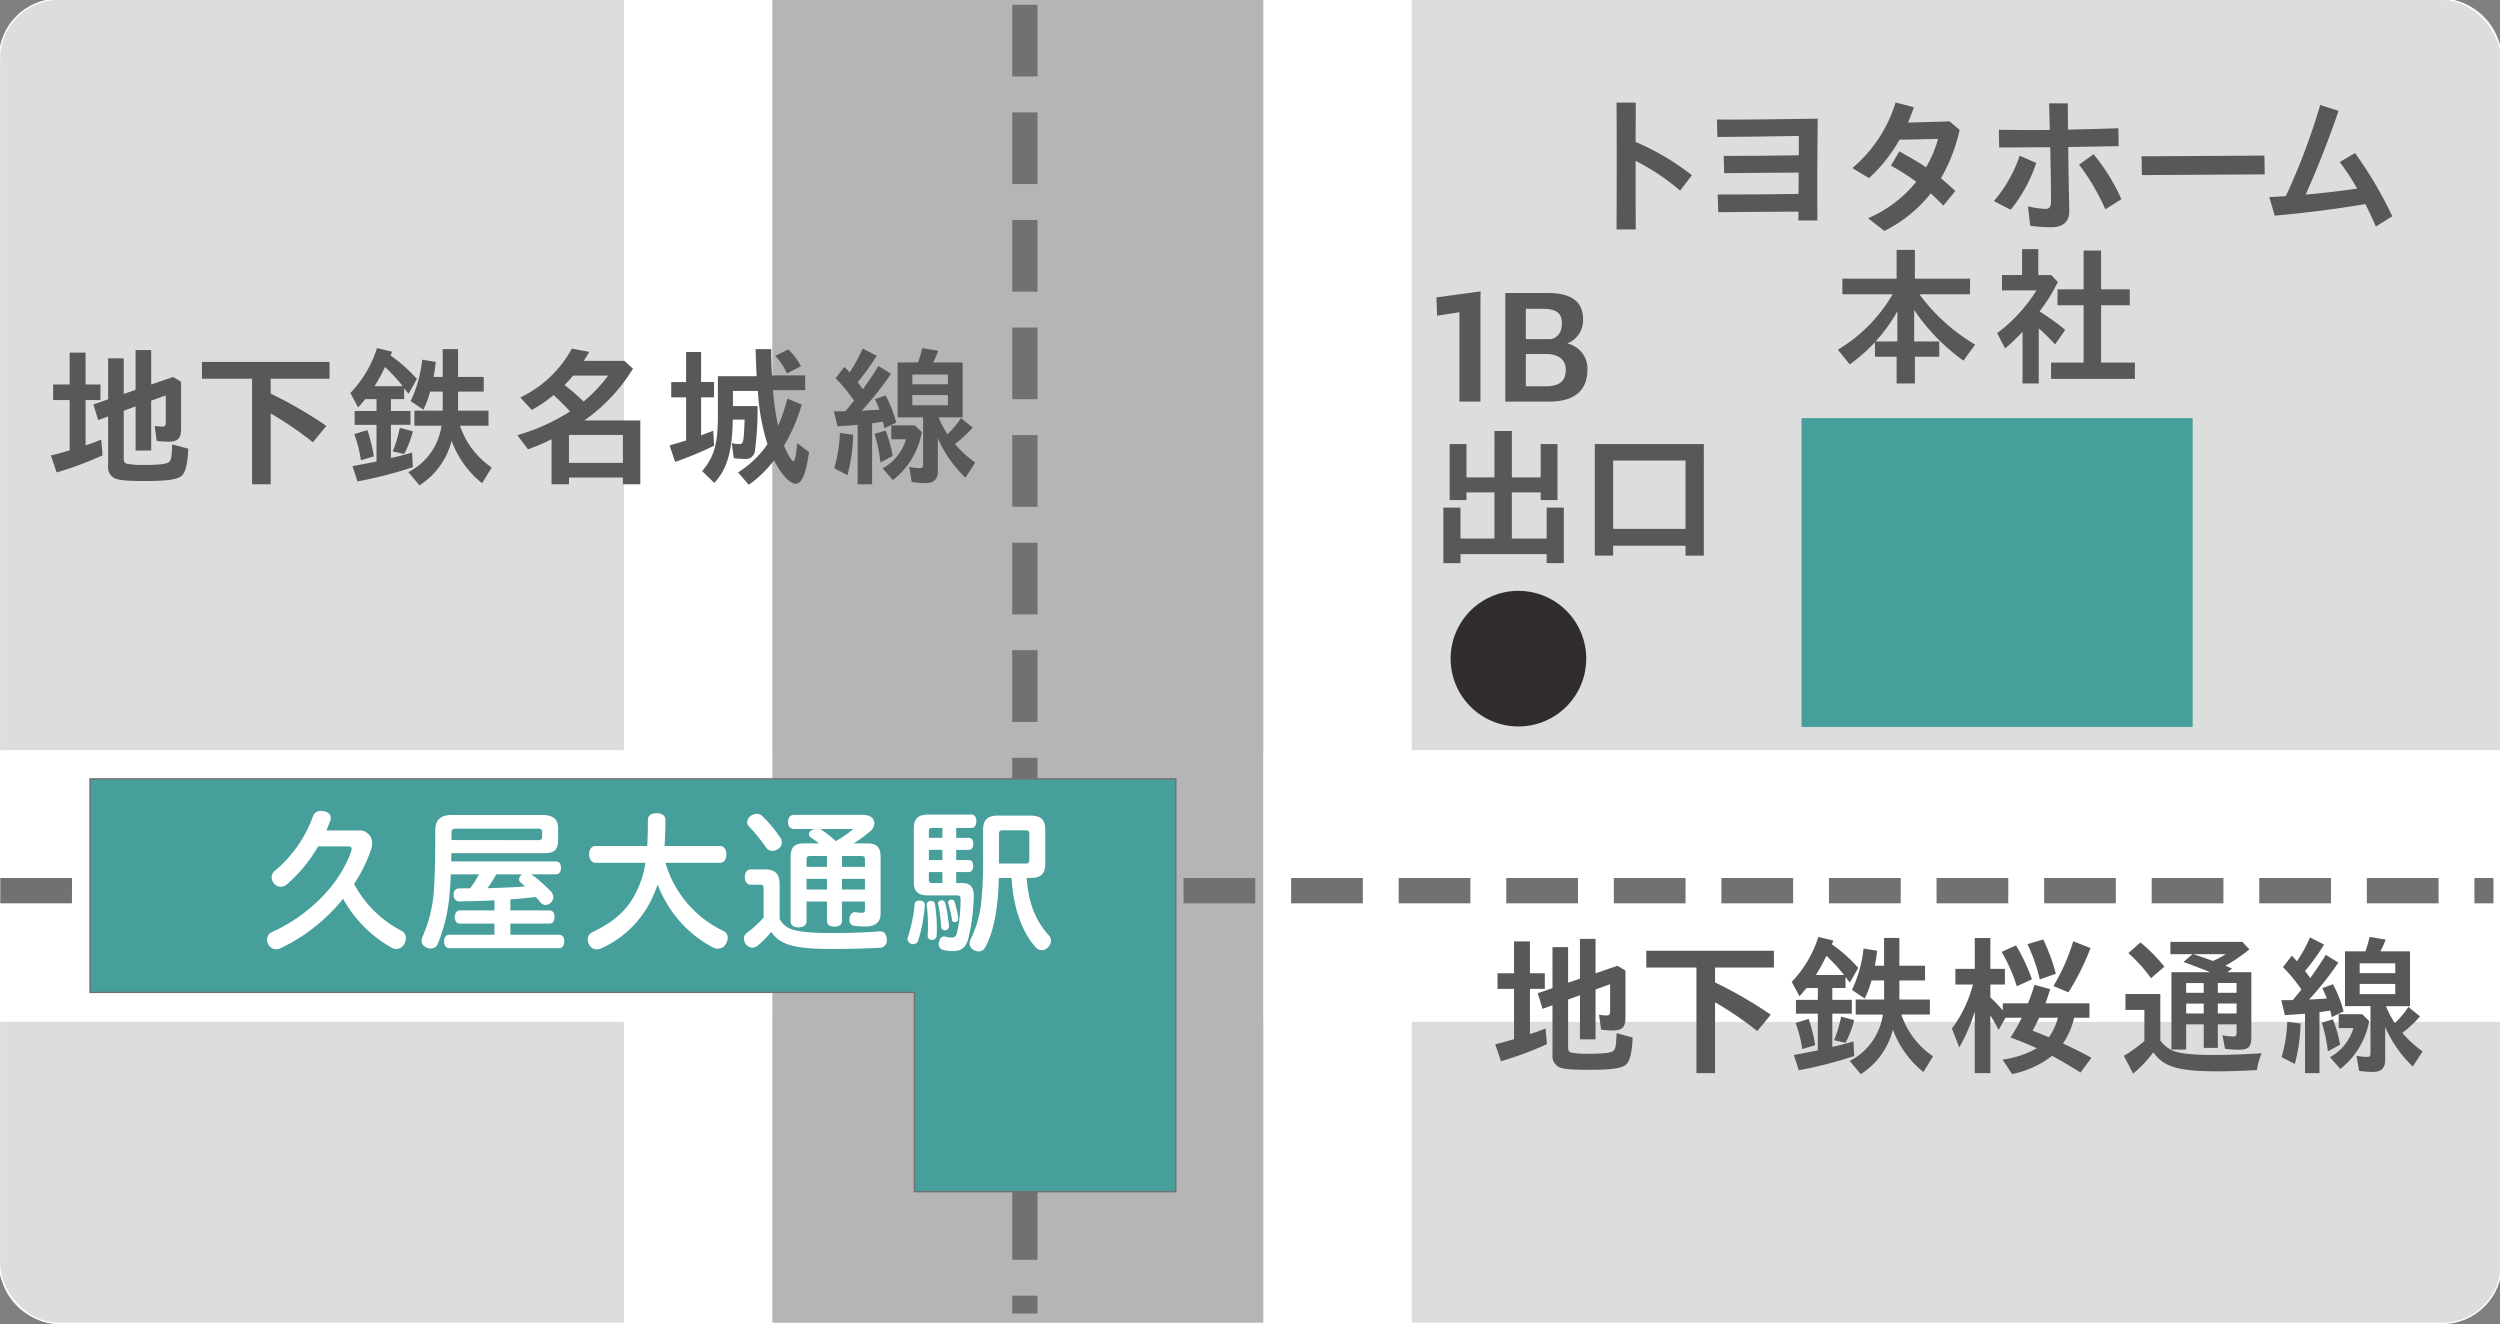 <svg xmlns="http://www.w3.org/2000/svg" xmlns:xlink="http://www.w3.org/1999/xlink" width="506" height="268" viewBox="0 0 506 268">
  <rect x="0" y="0" width="506" height="268" fill="#808080" stroke="none"/>
  <defs>
    <clipPath id="clip-path">
      <rect id="長方形_3698" data-name="長方形 3698" width="506" height="268" transform="translate(6316 3593)" fill="#fff" stroke="#707070" stroke-width="1"/>
    </clipPath>
    <clipPath id="clip-path-2">
      <rect id="長方形_2570" data-name="長方形 2570" width="591.656" height="332.699" fill="none"/>
    </clipPath>
    <clipPath id="clip-path-3">
      <path id="長方形_2575" data-name="長方形 2575" d="M2.347,0h501.7a2.347,2.347,0,0,1,2.347,2.347V265.663a2.348,2.348,0,0,1-2.348,2.348H2.348A2.348,2.348,0,0,1,0,265.663V2.347A2.347,2.347,0,0,1,2.347,0Z" fill="none"/>
    </clipPath>
  </defs>
  <g id="マスクグループ_9" data-name="マスクグループ 9" transform="translate(-6316 -3593)" clip-path="url(#clip-path)">
    <g id="グループ_2593" data-name="グループ 2593" transform="translate(6250.629 3556.338)">
      <g id="グループ_1109" data-name="グループ 1109" clip-path="url(#clip-path-2)">
        <path id="パス_1714" data-name="パス 1714" d="M507.12,275.141H24.767a12.025,12.025,0,0,1-12.023-12.023V19.153A12.025,12.025,0,0,1,24.767,7.13H507.12a12.022,12.022,0,0,1,12.023,12.023V263.118a12.022,12.022,0,0,1-12.023,12.023" transform="translate(52.513 29.381)" fill="#dcdddd"/>
      </g>
    </g>
    <g id="グループ_2595" data-name="グループ 2595" transform="translate(6315.891 3592.848)">
      <g id="グループ_1111" data-name="グループ 1111" clip-path="url(#clip-path-3)">
        <rect id="長方形_2571" data-name="長方形 2571" width="591.656" height="55" transform="translate(-65.262 151.973)" fill="#fff"/>
        <rect id="長方形_2572" data-name="長方形 2572" width="99.431" height="327.855" transform="translate(156.403 -36.51)" fill="#b5b5b6"/>
        <rect id="長方形_2573" data-name="長方形 2573" width="30.001" height="327.855" transform="translate(126.401 -31.666)" fill="#fff"/>
        <rect id="長方形_2574" data-name="長方形 2574" width="30.001" height="327.855" transform="translate(255.839 -31.666)" fill="#fff"/>
      </g>
    </g>
    <g id="グループ_2594" data-name="グループ 2594" transform="translate(6250.629 3556.338)">
      <g id="グループ_1113" data-name="グループ 1113" clip-path="url(#clip-path-2)">
        <rect id="長方形_2576" data-name="長方形 2576" width="506.399" height="268.011" rx="12" transform="translate(65.258 36.511)" fill="none" stroke="#fff" stroke-miterlimit="10" stroke-width="0.279"/>
        <path id="パス_4624" data-name="パス 4624" d="M0,0H79.164V62.5H0Z" transform="translate(429.995 121.291)" fill="#479f9b"/>
        <path id="パス_1715" data-name="パス 1715" d="M76.694,23.341c0-4.286,0-8.362-.031-12.126h3.892c0,2.55-.031,5.192-.031,7.962a50.27,50.27,0,0,1,11.4,6.744l-2.4,3.1a45.555,45.555,0,0,0-9-6.012c0,4.342,0,8.966.031,13.887H76.663c.031-4.742.031-9.268.031-13.554" transform="translate(315.895 46.213)" fill="#595857"/>
        <path id="パス_1716" data-name="パス 1716" d="M80.781,27.2c5.351,0,11.342-.031,16.35-.118.036-1.464.036-2.919.036-4.317-4.957.031-11.035.061-15.075.118L82,19.387c4.04,0,10.21-.031,15.2-.123V15.347c-6.262.118-12.161.179-16.478.21l-.087-3.528c4.767.031,11.363-.031,20.39-.179-.087,6.9-.118,13.979-.062,20.605H97.1c0-.609,0-1.214.026-1.792-5.136.031-10.938.056-16.227.123Z" transform="translate(332.25 48.83)" fill="#595857"/>
        <path id="パス_1717" data-name="パス 1717" d="M89.173,34.645a25.291,25.291,0,0,0,9.755-7.384A48.455,48.455,0,0,0,93.792,24L95.5,21.116c2.007,1.127,3.707,2.069,5.407,3.221a24.532,24.532,0,0,0,2.437-5.745c-2.8.067-5.628.128-7.814.159a30.917,30.917,0,0,1-6.17,7.778L85.983,24.5a28.03,28.03,0,0,0,8.756-13.288l3.707.973c-.369,1.065-.763,2.094-1.188,3.1,2.309-.061,4.957-.123,8.393-.246l2.064,1.736a35.062,35.062,0,0,1-3.8,9.785c.917.758,1.884,1.608,2.919,2.586L104.4,32.09q-1.321-1.367-2.55-2.458a27.646,27.646,0,0,1-9.391,7.594Z" transform="translate(354.299 46.184)" fill="#595857"/>
        <path id="パス_1718" data-name="パス 1718" d="M91.579,31.03A28.045,28.045,0,0,0,96.8,21.849l3.349,1.464a30.14,30.14,0,0,1-5.172,9.478Zm7.348,4.987-.456-3.927a18.736,18.736,0,0,0,3.559.522c.727,0,1.1-.394,1.1-1.4,0-3.646-.061-7.358-.154-11.091-3.374.026-6.713.056-10.333.056l-.061-3.584c3.528.061,6.9.061,10.308.031-.031-1.8-.1-3.59-.128-5.382h3.774c0,1.761.031,3.554.031,5.32,3.246-.067,6.6-.154,10.21-.277l.056,3.62-10.21.184c.031,4.255.128,8.505.215,12.8.061,2.212-1.1,3.431-3.707,3.431a31.116,31.116,0,0,1-4.2-.3m9.883-12.371,2.944-2.1a40.389,40.389,0,0,1,5.628,9.089L114.13,32.7a43.612,43.612,0,0,0-5.32-9.058" transform="translate(377.358 46.333)" fill="#595857"/>
        <path id="パス_1719" data-name="パス 1719" d="M97.417,13.458l24.86-.148.061,3.8-24.86.148Z" transform="translate(401.412 54.845)" fill="#595857"/>
        <path id="パス_1720" data-name="パス 1720" d="M102.465,29.943c1.029-.031,2.156-.1,3.339-.184a130.336,130.336,0,0,0,6.964-18.449l3.707,1.188c-1.736,5.167-4.163,11.393-6.652,16.954,3.369-.3,7.02-.722,10.42-1.214a44.858,44.858,0,0,0-3.528-5.382l3.1-1.818a80.194,80.194,0,0,1,7.537,12.8L124.043,35.9c-.7-1.582-1.4-3.072-2.125-4.532-5.837.978-11.885,1.767-18.362,2.34Z" transform="translate(422.214 46.601)" fill="#595857"/>
        <path id="パス_1721" data-name="パス 1721" d="M97.3,38.675H92.919V35.725a34.012,34.012,0,0,1-5.105,4.5l-2.4-2.98A31.631,31.631,0,0,0,96.5,26.032H86.323V22.872H97.3V17.035H101v5.837h11.158v3.159H101.916a37.862,37.862,0,0,0,11.275,10.18l-2.371,3.257a40.432,40.432,0,0,1-9.97-10.277v6.385h5.08v3.1H101v5.407H97.3Zm.154-3.1V29.468a33.106,33.106,0,0,1-4.409,6.109Z" transform="translate(351.946 70.195)" fill="#595857"/>
        <path id="パス_1722" data-name="パス 1722" d="M96.848,33.72a33.682,33.682,0,0,1-3.523,3.374l-1.618-3.072a32.1,32.1,0,0,0,7.968-8.659h-6.99v-3.1h4.071V17.006h3.282V22.26h2.617l1.336,1.4a34.044,34.044,0,0,1-3.707,5.96,48.042,48.042,0,0,1,5.2,3.738L103.443,36.3a42.15,42.15,0,0,0-3.313-3.252V44.2H96.848Zm5.776,6.262h6.59V28.369H103.93V25.148h5.284V17.3h3.533v7.845h5.8v3.221h-5.8V39.982h6.836v3.282H102.624Z" transform="translate(377.885 70.075)" fill="#595857"/>
        <path id="パス_1723" data-name="パス 1723" d="M71.869,65.6c.85-.184,2.432-.64,3.8-1.034V54.389H72.325V51.23h3.344V44.783h3.221V51.23H81.9v3.159H78.889v9.145a26.629,26.629,0,0,0,3.165-1.152l.271,3.19a68.221,68.221,0,0,1-9.3,3.462Zm12.858,4.588A2.482,2.482,0,0,1,83.452,67.7v-10l-2.012.727-.968-3.159,2.98-1.034v-8.3h3.159v7.2l2.4-.819v-8.05h3.159V51.23l4.434-1.521,1.618.968V60.16c0,1.982-.64,2.647-2.555,2.647a20.929,20.929,0,0,1-2.371-.154l-.425-3.036a11.039,11.039,0,0,0,1.577.149c.486,0,.671-.21.671-.789V53.442l-2.949,1.065V64.6H89.013V55.664l-2.4.881v9.668c0,.64.148.937.635,1.065a16.407,16.407,0,0,0,3.374.241c3.559,0,4.957-.21,5.32-.763.338-.574.369-1.06.486-3.4l3.252.881c-.148,3.129-.573,4.829-1.367,5.5-.85.732-2.98,1.034-7.353,1.034-3.861,0-5.351-.154-6.232-.579" transform="translate(296.141 182.423)" fill="#595857"/>
        <path id="パス_1724" data-name="パス 1724" d="M87.988,48.144H77.839V44.739h25.833v3.405H91.757V51.15a88.457,88.457,0,0,1,11.276,6.534L100.3,61a72.555,72.555,0,0,0-8.541-5.837V69.507H87.988Z" transform="translate(320.741 184.351)" fill="#595857"/>
        <path id="パス_1725" data-name="パス 1725" d="M84.013,68.081c3.1-.579,4.04-.763,4.859-.942V59.725H84.438v-2.8h4.434v-2.4H86.6c-.522.609-1.065,1.275-1.459,1.669l-1.552-2.914a23.2,23.2,0,0,0,5.382-9.084l3.037.722a5.62,5.62,0,0,1-.3.763,30.062,30.062,0,0,1,5.346,4.772l-1.7,2.975c-.277-.333-.6-.758-.881-1.152v2.248H91.8v2.4h3.948v2.8H91.8v6.713c1.152-.241,2.366-.548,4.281-1.091l.154,2.949a85.307,85.307,0,0,1-11.214,2.883Zm.364-6.478,2.647-.819A33.294,33.294,0,0,1,88.33,66.1l-2.617.789a26.055,26.055,0,0,0-1.336-5.29m9.816-9.7a38.754,38.754,0,0,0-3.584-3.887,37.818,37.818,0,0,1-2.13,3.887ZM92.16,65.1a27.4,27.4,0,0,0,1.429-4.772l2.642.7a20.107,20.107,0,0,1-1.761,4.588ZM95.319,69.3a12.575,12.575,0,0,0,6.718-9.391h-5.5V56.862h5.745V53H99.723a19.023,19.023,0,0,1-1.362,3.651l-2.586-1.736a25.207,25.207,0,0,0,2.34-8.382l2.765.456c-.149,1.152-.21,1.639-.456,3.036h1.854V44.4h3.1v5.622h5.192V53h-5.192v3.861h6.17V59.9h-5.776a16.587,16.587,0,0,0,6.411,8.449l-1.946,3.19a19.742,19.742,0,0,1-6.17-8.6,15.043,15.043,0,0,1-6.5,9.022Z" transform="translate(344.43 182.106)" fill="#595857"/>
        <path id="パス_1726" data-name="パス 1726" d="M100.16,68.85a19.559,19.559,0,0,0,6.964-2.3c-2.186-.973-3.646-1.552-5.351-2.161a37.666,37.666,0,0,0,2.279-4.009H100.77l-1.4,2.458c-.635-1.214-.819-1.546-1.669-2.949v11.7H94.543V59.126a36.213,36.213,0,0,1-3.134,7.266l-1.49-3.83a25.476,25.476,0,0,0,4.255-8.91H90.621V50.492h3.922V44.235H97.7v6.257h2.949v3.159H97.7v2.617a25.426,25.426,0,0,1,2.524,2.647V57.456h5.105c.573-1.464.942-2.524,1.306-3.738l3.19.881c-.307.881-.635,2.007-.968,2.857h8.9v2.919h-3.1a15.675,15.675,0,0,1-2.248,5.223c2.248,1.039,3.979,1.915,5.745,2.888l-2.192,2.98c-2.919-1.792-4.009-2.432-5.776-3.374a19.293,19.293,0,0,1-8.085,3.682Zm-.179-21.793,2.914-1.331a38.29,38.29,0,0,1,3.226,6.867l-3.067,1.429a33.124,33.124,0,0,0-3.072-6.964m5.228-1.577,3.2-.942a40.341,40.341,0,0,1,2.55,6.933L107.7,52.623a32.829,32.829,0,0,0-2.494-7.143m6.17,14.9h-3.8c-.4.881-.85,1.731-1.336,2.611,1.127.461,2.248.886,3.308,1.336a12.044,12.044,0,0,0,1.828-3.948m-.911-6.416a40.434,40.434,0,0,0,4.009-9.058l3.5,1.367a51.024,51.024,0,0,1-4.465,8.966Z" transform="translate(370.518 182.274)" fill="#595857"/>
        <path id="パス_1727" data-name="パス 1727" d="M96.714,67.457a27.949,27.949,0,0,0,4.163-3.006V58.158h-3.83V54.932H104.1v9.427a6.479,6.479,0,0,0,2.581,2.069c1.4.574,4.076.85,8.234.85,2.586,0,5.2-.092,9.7-.338a14.269,14.269,0,0,0-.973,3.405c-3.769.179-5.894.246-7.937.246-7.957,0-10.968-.886-13.006-3.861a24.768,24.768,0,0,1-4.1,4.317Zm.911-20.79,2.463-2.161a32.949,32.949,0,0,1,4.834,4.9l-2.7,2.34a29.543,29.543,0,0,0-4.593-5.074M117.2,66.029l-.512-2.734a11.258,11.258,0,0,0,2.217.241c.487,0,.635-.179.635-.727V61.077h-3.794v4.767h-2.857V61.077h-3.559v5.105h-2.98V50.529h7.845l-.517-.215c-2.463-.968-3.554-1.393-4.89-1.849l1.818-1.582h-4.465V44.389h14.588l1.4,1.521a34.3,34.3,0,0,1-4.865,3.313c.548.21,1.034.425,1.372.573l-.978.732h4.865v13.16c0,1.946-.579,2.524-2.489,2.524a17.416,17.416,0,0,1-2.832-.184M112.885,52.72h-3.554V54.7h3.554Zm0,4.158h-3.554v2.007h3.554Zm4.47-10h-6.626c1.275.394,2.673.881,4.009,1.367a17.5,17.5,0,0,0,2.617-1.367m2.181,5.837h-3.794V54.7h3.794Zm0,4.158h-3.794v2.007h3.794Z" transform="translate(398.517 182.909)" fill="#595857"/>
        <path id="パス_1728" data-name="パス 1728" d="M107.737,59.729c-1.362.118-2.7.21-4.066.3l-.732-3.036h.789c.609,0,.942,0,1.552-.031.574-.7,1.157-1.4,1.731-2.125a32.454,32.454,0,0,0-3.738-4.532l1.792-2.309c.333.333.7.727,1.034,1.121a27.9,27.9,0,0,0,2.647-4.829l2.852,1.459a44.432,44.432,0,0,1-3.861,5.346c.369.461.732.947,1.065,1.429,1.306-1.854,2.315-3.313,3.134-4.706l2.555,1.577a64.734,64.734,0,0,1-5.93,7.476c1.731-.087,2.8-.148,3.59-.21-.277-.727-.584-1.429-.917-2.1l2.161-.789a25.4,25.4,0,0,1,2.156,5.5l-2.4,1.152-.3-1.331c-.727.118-1.516.246-2.186.333V71.757h-2.924ZM103,68.511a29.518,29.518,0,0,0,1.152-7.143l2.678.364a33.858,33.858,0,0,1-1.157,8.178Zm8.142-6.964,2.253-.671a25.476,25.476,0,0,1,1.429,5.141l-2.463,1.336a30.778,30.778,0,0,0-1.219-5.807m1.644,6.99a9.833,9.833,0,0,0,4.742-5.894h-2.975v-2.8h4.767l1.4,1.367a15.746,15.746,0,0,1-5.837,9.693ZM118.68,71.3l-.512-3.067a10.991,10.991,0,0,0,2.094.246c.609,0,.727-.154.727-.819V58.208h-5.162v-11.1h4.132a22.364,22.364,0,0,0,.85-2.919l3.252.548A18.75,18.75,0,0,1,123,47.112h5.986v11.1h-4.865a19.724,19.724,0,0,0,1.792,3.431,17.3,17.3,0,0,0,2.734-3.282l2.371,1.915a24.8,24.8,0,0,1-3.584,3.344,22.451,22.451,0,0,0,4.1,3.738l-1.977,3.072a24.807,24.807,0,0,1-5.592-8v6.662c0,1.669-.789,2.427-2.519,2.427a21.025,21.025,0,0,1-2.77-.215m7.328-21.762h-7.2v1.977h7.2Zm0,4.168h-7.2v2.064h7.2Z" transform="translate(424.168 182.101)" fill="#595857"/>
        <path id="パス_1729" data-name="パス 1729" d="M14.778,42.329c.85-.184,2.432-.64,3.8-1.034V31.115H15.234V27.956h3.344V21.509H21.8v6.447h3.011v3.159H21.8v9.145a26.625,26.625,0,0,0,3.165-1.152l.271,3.19a68.22,68.22,0,0,1-9.3,3.462Zm12.858,4.588a2.482,2.482,0,0,1-1.275-2.489v-10l-2.012.727L23.381,32l2.98-1.034v-8.3H29.52v7.2l2.4-.819V21h3.159v6.959l4.434-1.521,1.618.968v9.483c0,1.982-.64,2.647-2.555,2.647a20.931,20.931,0,0,1-2.371-.154l-.425-3.036a11.036,11.036,0,0,0,1.577.148c.486,0,.671-.21.671-.789V30.168l-2.949,1.065V41.326H31.922V32.39l-2.4.881v9.668c0,.64.149.937.635,1.065a16.406,16.406,0,0,0,3.374.241c3.559,0,4.957-.21,5.32-.763.338-.574.369-1.06.486-3.4l3.252.881c-.143,3.129-.574,4.829-1.367,5.5-.85.732-2.975,1.034-7.348,1.034-3.866,0-5.351-.154-6.237-.579" transform="translate(60.894 86.521)" fill="#595857"/>
        <path id="パス_1730" data-name="パス 1730" d="M30.9,24.87H20.748V21.465H46.581V24.87H34.666v3.006A88.453,88.453,0,0,1,45.941,34.41l-2.734,3.318a72.557,72.557,0,0,0-8.541-5.837V46.233H30.9Z" transform="translate(85.494 88.449)" fill="#595857"/>
        <path id="パス_1731" data-name="パス 1731" d="M27.041,44.806c3.1-.579,4.045-.763,4.865-.942V36.45H27.471v-2.8h4.434v-2.4H29.627c-.517.609-1.065,1.275-1.459,1.669L26.616,30A23.137,23.137,0,0,0,32,20.919l3.042.722a5.271,5.271,0,0,1-.307.763,30.28,30.28,0,0,1,5.351,4.772l-1.7,2.975c-.276-.328-.609-.758-.886-1.152v2.248H34.824v2.4h3.953v2.8H34.824v6.713c1.152-.241,2.371-.548,4.281-1.091l.159,2.949A85.175,85.175,0,0,1,28.045,47.9Zm.364-6.478,2.647-.819a32.733,32.733,0,0,1,1.311,5.32l-2.617.789a26.06,26.06,0,0,0-1.342-5.29m9.821-9.7a38.765,38.765,0,0,0-3.59-3.887,37.529,37.529,0,0,1-2.125,3.887Zm-2.038,13.2a26.958,26.958,0,0,0,1.429-4.772l2.647.7A20.119,20.119,0,0,1,37.5,42.343Zm3.159,4.194a12.55,12.55,0,0,0,6.718-9.391h-5.5V33.587h5.74V29.726h-2.55a18.691,18.691,0,0,1-1.367,3.651l-2.581-1.736a25.33,25.33,0,0,0,2.34-8.382l2.765.456c-.154,1.152-.215,1.639-.456,3.037h1.849V21.129h3.1v5.622h5.2v2.975h-5.2v3.861h6.17v3.042H48.8a16.569,16.569,0,0,0,6.416,8.449l-1.946,3.19a19.66,19.66,0,0,1-6.17-8.6A15.031,15.031,0,0,1,40.6,48.693Z" transform="translate(109.673 86.199)" fill="#595857"/>
        <path id="パス_1732" data-name="パス 1732" d="M40.147,39.294a40.6,40.6,0,0,1-4.772,2.033L33.214,38.47a40.582,40.582,0,0,0,10.671-4.8,43.716,43.716,0,0,0-3.344-3.318,26.652,26.652,0,0,1-4.4,3.011L33.823,30.84a23.24,23.24,0,0,0,10.431-9.9l3.523.671c-.3.512-.671,1.152-1.126,1.818h8.239l1.736,1.582A35.374,35.374,0,0,1,46.773,35.49H58.11V48.409H54.582V47.042H43.67v1.367H40.147Zm11.46-12.888H44.49a18.6,18.6,0,0,1-1.726,1.915,40.784,40.784,0,0,1,3.861,3.339,30.009,30.009,0,0,0,4.982-5.254m2.975,12.008H43.67v5.653H54.582Z" transform="translate(136.861 86.273)" fill="#595857"/>
        <path id="パス_1733" data-name="パス 1733" d="M39.232,40.444c.881-.241,1.792-.517,3.344-1V30.72H39.57v-3.1h3.006V21.544h3.037v6.073h2.617v3.1H45.612v7.691c.824-.307,1.7-.64,2.463-.942l.184,3.037a72.623,72.623,0,0,1-7.9,3.282Zm13.856,5.469a20.27,20.27,0,0,0,5.96-5.709,43.976,43.976,0,0,1-1.941-10.789H52.059v3.067h4.982a61.471,61.471,0,0,1-.517,8.91,1.858,1.858,0,0,1-2.156,1.787,18.413,18.413,0,0,1-2.13-.148l-.425-3.072a5.141,5.141,0,0,0,1.49.215c.881,0,.942-.3,1.127-4.957h-2.4c-.123,6.508-1.152,10.031-3.738,12.827l-2.463-2.4c2.494-2.955,3.19-5.535,3.19-11.5V26.434h7.845c-.061-.881-.154-3.252-.215-5.474h3.165c0,1.219.031,2.8.148,5.32h6.718v2.975H60.17a50.963,50.963,0,0,0,1.034,7.21,34.815,34.815,0,0,0,1.884-5.5l2.888,1.219a34.435,34.435,0,0,1-3.584,8.3c.671,1.674,1.577,3.159,1.915,3.159.3,0,.548-1.244.758-3.646l2.4,1.8C66.8,46.307,66.007,48.2,64.732,48.2c-1.157,0-2.975-1.977-4.347-4.742a23.909,23.909,0,0,1-5.105,4.957ZM60.631,22.3l2.642-1.28A14.187,14.187,0,0,1,65.828,24.4L63,25.886A14.1,14.1,0,0,0,60.631,22.3" transform="translate(161.658 86.368)" fill="#595857"/>
        <path id="パス_1734" data-name="パス 1734" d="M50.527,36.45c-1.362.123-2.7.21-4.066.3l-.732-3.036h.789c.609,0,.942,0,1.552-.036.574-.691,1.157-1.393,1.731-2.125a32.768,32.768,0,0,0-3.738-4.532l1.792-2.309c.333.338.7.732,1.034,1.127a28.091,28.091,0,0,0,2.647-4.829l2.852,1.459a44.841,44.841,0,0,1-3.861,5.346c.369.461.732.942,1.065,1.429,1.306-1.854,2.314-3.308,3.134-4.711l2.555,1.582a64.731,64.731,0,0,1-5.93,7.476c1.736-.092,2.8-.154,3.59-.21a21.1,21.1,0,0,0-.917-2.1l2.161-.794a25.606,25.606,0,0,1,2.156,5.5l-2.4,1.157-.3-1.336c-.727.123-1.516.246-2.186.338V48.483H50.527ZM45.79,45.231a29.475,29.475,0,0,0,1.152-7.138l2.678.364a33.9,33.9,0,0,1-1.157,8.178Zm8.147-6.959,2.248-.666a25.243,25.243,0,0,1,1.429,5.136l-2.463,1.336a31.228,31.228,0,0,0-1.214-5.807m1.639,6.99a9.833,9.833,0,0,0,4.742-5.894H57.342v-2.8H62.11l1.4,1.362a15.744,15.744,0,0,1-5.837,9.7Zm5.894,2.765-.512-3.072a10.594,10.594,0,0,0,2.094.246c.609,0,.727-.148.727-.819V34.929H58.617v-11.1H62.75a22.3,22.3,0,0,0,.85-2.914l3.252.548a18.687,18.687,0,0,1-1.06,2.366h5.986v11.1H66.913a19.722,19.722,0,0,0,1.792,3.431,17.25,17.25,0,0,0,2.734-3.277L73.81,37a25.384,25.384,0,0,1-3.584,3.344,22.635,22.635,0,0,0,4.1,3.738l-1.977,3.067a24.728,24.728,0,0,1-5.592-7.993V45.81c0,1.674-.789,2.432-2.519,2.432a21.934,21.934,0,0,1-2.77-.215M68.8,26.265H61.6v1.977h7.2Zm0,4.163H61.6v2.064h7.2Z" transform="translate(188.43 86.199)" fill="#595857"/>
        <path id="パス_1735" data-name="パス 1735" d="M74.194,22.9l-4.527.7-.123-3.712,8.935-1.214-.031,2.494V40.987H74.194Z" transform="translate(286.564 76.961)" fill="#595857"/>
        <path id="パス_1736" data-name="パス 1736" d="M72.266,18.742h8.659c4.926,0,7.082,1.915,7.082,5.29a5.019,5.019,0,0,1-3.221,4.921,5.186,5.186,0,0,1,4.107,5.228c0,4.317-2.647,6.539-7.753,6.539H72.266Zm4.163,3.19v6.14h5.136c1.582-.425,2.156-1.669,2.156-3.252,0-1.971-1.1-2.888-3.922-2.888Zm0,9.15v6.534h4.04c2.857,0,4.04-1.121,4.04-3.374,0-2-1.49-3.159-4.009-3.159Z" transform="translate(297.777 77.229)" fill="#595857"/>
        <path id="パス_1737" data-name="パス 1737" d="M69.818,39.7h3.467v6.262h6.872V36.623H74.5v1.552H71.093V26.838H74.5v6.749h5.658V24.2h3.523v9.391h5.837V26.838h3.4V38.175h-3.4V36.623H83.679v9.335H90.73V39.7H94.2v11.24H90.73V49.117H73.285v1.818H69.818Z" transform="translate(287.69 99.701)" fill="#595857"/>
        <path id="パス_1738" data-name="パス 1738" d="M75.8,24.712h22.07V47.294H94.166V45.286H79.516v2.007H75.8Zm18.362,3.339H79.516V41.881h14.65Z" transform="translate(312.356 101.829)" fill="#595857"/>
        <path id="パス_1739" data-name="パス 1739" d="M97.551,44.237A13.723,13.723,0,1,1,83.828,30.514,13.724,13.724,0,0,1,97.551,44.237" transform="translate(288.873 125.736)" fill="#302d2c"/>
        <path id="パス_1740" data-name="パス 1740" d="M517.4,46.985h-3.856V41.864H517.4Zm-11.112,0H491.771V41.864h14.517Zm-21.773,0H470V41.864h14.517Zm-21.773,0H448.225V41.864h14.517Zm-21.773,0H426.453V41.864H440.97Zm-21.773,0H404.68V41.864H419.2Zm-21.773,0H382.907V41.864h14.517Zm-21.773,0H361.135V41.864h14.517Zm-21.773,0H339.362V41.864h14.517Zm-21.773,0H317.589V41.864h14.517Zm-21.773,0H295.817V41.864h14.517Zm-21.773,0H274.044V41.864h14.517Zm-21.773,0H252.271V41.864h14.517Zm-21.773,0H230.5V41.864h14.517Zm-21.773,0H208.726V41.864h14.517Zm-21.773,0H186.953V41.864H201.47Zm-21.773,0H165.181V41.864H179.7Zm-21.768,0H143.413V41.864H157.93Zm-21.773,0H121.64V41.864h14.517Zm-21.773,0H99.868V41.864h14.517Zm-21.773,0H78.1V41.864H92.612Zm-21.773,0H56.322V41.864H70.839Zm-21.773,0H34.55V41.864H49.066Zm-21.773,0H12.777V41.864H27.294Z" transform="translate(52.649 172.505)" fill="#727171"/>
        <path id="パス_1741" data-name="パス 1741" d="M57.9,272.236H52.776v-3.615H57.9Zm0-10.876H52.776V246.843H57.9Zm0-21.768H52.776V225.076H57.9Zm0-21.773H52.776V203.3H57.9Zm0-21.773H52.776V181.53H57.9Zm0-21.773H52.776V159.758H57.9Zm0-21.773H52.776V137.985H57.9Zm0-21.773H52.776V116.212H57.9Zm0-21.773H52.776V94.44H57.9Zm0-21.773H52.776V72.667H57.9Zm0-21.773H52.776V50.894H57.9Zm0-21.773H52.776V29.122H57.9Zm0-21.773H52.776V7.349H57.9Z" transform="translate(217.467 30.283)" fill="#727171"/>
        <path id="パス_1742" data-name="パス 1742" d="M236.094,37.945H16.324V81.168H183.178V121.5h52.911V81.168h.005Z" transform="translate(67.263 156.355)" fill="#479f9b"/>
        <path id="パス_1743" data-name="パス 1743" d="M236.094,37.945H16.324V81.168H183.178V121.5h52.911V81.168h.005Z" transform="translate(67.263 156.355)" fill="none" stroke="#727171" stroke-miterlimit="10" stroke-width="0.279"/>
        <path id="パス_1744" data-name="パス 1744" d="M33.662,46.384a30.288,30.288,0,0,1-6.349,7.691,1.932,1.932,0,0,1-1.224.486,1.768,1.768,0,0,1-1.393-.732,1.868,1.868,0,0,1-.456-1.214,1.518,1.518,0,0,1,.573-1.219,25.7,25.7,0,0,0,7.814-11.153,1.548,1.548,0,0,1,1.639-1.029,3.434,3.434,0,0,1,.553.056c.937.154,1.393.732,1.393,1.367a1.674,1.674,0,0,1-.092.517c-.236.666-.512,1.336-.789,2.007h6.385a2.535,2.535,0,0,1,2.857,2.617,4.328,4.328,0,0,1-.277,1.454,30.02,30.02,0,0,1-3.369,6.749,22.607,22.607,0,0,0,9.724,9.545,1.591,1.591,0,0,1,.758,1.429,2.508,2.508,0,0,1-.358,1.244,1.81,1.81,0,0,1-1.587.942,1.928,1.928,0,0,1-.973-.271,25.535,25.535,0,0,1-9.785-9.883A36.414,36.414,0,0,1,26,67.02a2.032,2.032,0,0,1-.85.184,1.794,1.794,0,0,1-1.613-1.034,2.069,2.069,0,0,1-.215-.906,1.576,1.576,0,0,1,.947-1.521c6.99-3.134,13.493-9.15,16.017-16.2a2.227,2.227,0,0,0,.149-.671c0-.338-.21-.486-.727-.486Z" transform="translate(96.108 161.589)" fill="#fff"/>
        <path id="パス_1745" data-name="パス 1745" d="M44.168,56.636c-2.3.123-4.619.184-6.928.215a1.175,1.175,0,0,1-1.311-1.311v-.087a1.123,1.123,0,0,1,1.157-1.244h2.161a18.46,18.46,0,0,0,1.787-2.827H35.325c-.031,1.126-.087,2.217-.184,3.282a33.885,33.885,0,0,1-2.432,10.789,1.515,1.515,0,0,1-1.459.942,1.811,1.811,0,0,1-.906-.241,1.465,1.465,0,0,1-.911-1.342,1.945,1.945,0,0,1,.179-.789A27.409,27.409,0,0,0,31.95,53.9c.215-3.011.246-6.713.246-11.552,0-1.971,1.183-2.975,3.221-2.975H53.892c2.192,0,3.165.881,3.165,2.709v2.458c0,1.854-.824,2.555-2.673,2.555H35.448c0,.574-.031,1.127-.031,1.669H56.6c.671,0,1.039.486,1.039,1.306,0,.789-.369,1.311-1.039,1.311H51.649l.031.031a29.528,29.528,0,0,1,3.979,3.492,1.692,1.692,0,0,1,.425,1.065,1.585,1.585,0,0,1-.548,1.183,1.6,1.6,0,0,1-1.034.43,1.316,1.316,0,0,1-1-.522c-.271-.333-.6-.7-.942-1.091-1.7.184-3.436.364-5.162.486v2.217h7.9c.7,0,1.034.579,1.034,1.367,0,.763-.338,1.306-1.034,1.306h-7.9V63.6h9.842c.7,0,1.065.512,1.065,1.331s-.364,1.4-1.065,1.4H35.048c-.666,0-1.065-.548-1.065-1.367s.4-1.367,1.065-1.367h9.12V61.347h-6.99c-.666,0-1.034-.512-1.034-1.306,0-.758.369-1.367,1.034-1.367h6.99Zm8.874-12.187c.553,0,.789-.154.789-.666v-.973c0-.492-.236-.671-.789-.671H36.385c-.7,0-.911.21-.911.794v1.516Zm-8.51,6.933a31.652,31.652,0,0,1-1.761,2.8c1.434-.031,2.888-.092,4.317-.154,1.1-.061,2.192-.092,3.282-.21-.271-.246-.548-.486-.824-.7a.914.914,0,0,1-.394-.732,1.188,1.188,0,0,1,.553-.937l.087-.061Z" transform="translate(121.273 162.249)" fill="#fff"/>
        <path id="パス_1746" data-name="パス 1746" d="M51.715,49.335A22.086,22.086,0,0,0,63.446,63.13a1.454,1.454,0,0,1,.881,1.4,2.632,2.632,0,0,1-.364,1.214,1.867,1.867,0,0,1-1.644.973,2.245,2.245,0,0,1-1.034-.271,23.468,23.468,0,0,1-7.415-6.17,24.87,24.87,0,0,1-3.738-6.539,19.7,19.7,0,0,1-.942,2.371A20.617,20.617,0,0,1,38.827,66.6a2.473,2.473,0,0,1-1,.246,1.721,1.721,0,0,1-1.608-1.065A2.06,2.06,0,0,1,36,64.83a1.537,1.537,0,0,1,.886-1.424c4.649-2.222,7.445-4.772,9.2-8.756a18.735,18.735,0,0,0,1.582-5.315H37.608c-.881,0-1.336-.789-1.336-1.736,0-.911.456-1.669,1.336-1.669H48.033c.1-1.521.128-3.252.128-5.259,0-.942.722-1.367,1.787-1.367s1.767.456,1.767,1.367c0,1.884-.061,3.62-.184,5.259H62.745c.881,0,1.306.758,1.306,1.669,0,.947-.425,1.736-1.306,1.736Z" transform="translate(148.341 161.956)" fill="#fff"/>
        <path id="パス_1747" data-name="パス 1747" d="M49.405,60.608c1.009,1.823,2.432,2.4,5.9,2.7,1.342.118,3.011.149,5.105.149,3.2,0,6.447-.118,9.181-.333h.148c.789,0,1.28.486,1.342,1.577v.1A1.445,1.445,0,0,1,69.56,66.44c-2.673.149-6.17.241-9.33.241-2.192,0-4.168-.061-5.592-.21-3.743-.425-5.535-1.244-6.933-3.252a16.947,16.947,0,0,1-2.857,2.857,1.581,1.581,0,0,1-2.217-.276,2.035,2.035,0,0,1-.461-1.214,1.443,1.443,0,0,1,.584-1.157A19.214,19.214,0,0,0,46.159,60.3V54.556c0-.732-.128-.881-.819-.881h-1.8c-.671,0-1.183-.574-1.183-1.521,0-1,.481-1.577,1.214-1.577h2.919c1.977,0,2.914.906,2.914,3.006ZM44.756,39.327a1.554,1.554,0,0,1,1.065.394,25.827,25.827,0,0,1,3.738,4.47,1.54,1.54,0,0,1,.3.911,1.669,1.669,0,0,1-.7,1.306,2.026,2.026,0,0,1-1.219.425A1.506,1.506,0,0,1,46.7,46.2a34.539,34.539,0,0,0-3.467-4.286,1.214,1.214,0,0,1-.394-.881,1.62,1.62,0,0,1,.671-1.249,2.145,2.145,0,0,1,1.244-.456M54.849,61.12c0,.763-.7,1.188-1.639,1.188s-1.582-.425-1.582-1.188V47.991c0-1.884.85-2.673,2.612-2.673h3.134c-.579-.461-1.219-.917-1.767-1.28a.688.688,0,0,1-.271-.543,1.013,1.013,0,0,1,.548-.85,2.7,2.7,0,0,1,.666-.246H52.329c-.763,0-1.219-.517-1.219-1.429,0-.881.456-1.429,1.219-1.429H66.247c1.577,0,2.34.794,2.34,1.7a2.2,2.2,0,0,1-.666,1.459,26.791,26.791,0,0,1-3.559,2.617H67.22c1.792,0,2.617.789,2.617,2.673V59.482c0,1.823-1.034,2.642-3.1,2.642A15.277,15.277,0,0,1,64.516,62a1.162,1.162,0,0,1-.978-1.306v-.246c.1-.819.584-1.214,1.127-1.214h.154a6.018,6.018,0,0,0,1.127.123c.6,0,.727-.123.727-.727V57.08H62.017v3.979c0,.7-.6,1.1-1.516,1.1s-1.516-.394-1.516-1.1V57.08H54.849Zm.789-13.252c-.6,0-.789.159-.789.732V50.06h4.137V47.868Zm3.349,4.624H54.849v2.161h4.137ZM57.434,42.4a1.417,1.417,0,0,1,.512.215,21.663,21.663,0,0,1,2.827,2.243A21.225,21.225,0,0,0,64.3,42.4Zm9.238,6.2c0-.574-.184-.732-.763-.732H62.017V50.06h4.655Zm0,3.892H62.022v2.161h4.649Z" transform="translate(173.765 162.051)" fill="#fff"/>
        <path id="パス_1748" data-name="パス 1748" d="M52.136,57.591v.123a32.594,32.594,0,0,1-1.306,7.02,1.084,1.084,0,0,1-1.034.855,1.169,1.169,0,0,1-.456-.092,1.008,1.008,0,0,1-.7-.978,1.182,1.182,0,0,1,.092-.451,29.573,29.573,0,0,0,1.336-6.539c.031-.512.425-.758.942-.758h.179c.522.061.947.277.947.819m7.5-4.378c1.674,0,2.4.794,2.4,2.586a39.009,39.009,0,0,1-1.127,8.782c-.481,1.582-1.3,2.407-3,2.407a8.78,8.78,0,0,1-2.043-.215,1.2,1.2,0,0,1-.911-1.244,1.07,1.07,0,0,1,.061-.425c.154-.763.579-1.065,1.034-1.065a.866.866,0,0,1,.277.031,6.777,6.777,0,0,0,1.275.184c.574,0,.819-.184,1.065-1.065a30.988,30.988,0,0,0,.7-6.324v-.3c0-.732-.179-.85-.881-.85H52.833c-2,0-2.919-.732-2.919-2.586V42.061c0-1.941.917-2.7,2.919-2.7h8.695c.666,0,1.034.486,1.034,1.336,0,.819-.369,1.367-1.034,1.367H58.486v2.007h2.586c.574,0,.881.517.881,1.219,0,.635-.307,1.214-.881,1.214H58.486v2.064h2.555c.6,0,.881.486.881,1.188,0,.671-.277,1.244-.881,1.244H58.486v2.217Zm-6.257,3.62a.769.769,0,0,1,.819.666,31.73,31.73,0,0,1,.364,4.9c0,.486,0,.942-.031,1.367a.887.887,0,0,1-.906.947.8.8,0,0,1-.917-.85v-.067c.031-.517.067-1.091.067-1.669a36.031,36.031,0,0,0-.246-4.434v-.067c0-.517.3-.727.789-.789ZM55.69,44.068V42.061H53.744c-.609,0-.789.092-.789.758v1.249Zm-2.734,4.5H55.69V46.5H52.956Zm0,3.922c0,.64.179.727.789.727H55.69V51H52.956Zm4.071,9.483a.772.772,0,0,1-.7.794h-.154a.686.686,0,0,1-.732-.732,29.956,29.956,0,0,0-.6-4.532.36.36,0,0,1-.031-.179c0-.333.241-.517.6-.609h.128a.727.727,0,0,1,.727.517,33.806,33.806,0,0,1,.758,4.619Zm.548-5.407a.553.553,0,0,1,.574.425,19.281,19.281,0,0,1,.732,3.221v.184a.644.644,0,0,1-.486.7.772.772,0,0,1-.246.026.49.49,0,0,1-.512-.512,27.455,27.455,0,0,0-.763-3.313.39.39,0,0,1-.031-.184.577.577,0,0,1,.517-.512.523.523,0,0,1,.215-.031m9.54-4.378c-.148,6.017-1,10.82-2.7,13.918a1.53,1.53,0,0,1-1.367.947,2.3,2.3,0,0,1-.937-.246,1.592,1.592,0,0,1-.917-1.367,1.853,1.853,0,0,1,.215-.855,22.234,22.234,0,0,0,2.156-7.594,81.066,81.066,0,0,0,.364-9.058V42.491c0-2.161.947-2.924,3.042-2.924h6.508c2.094,0,3.036.763,3.036,2.924V49.3c0,2.094-.942,2.888-3.036,2.888h-.732c.364,5.438,2.064,8.966,4.527,11.675a1.565,1.565,0,0,1,.4,1.029,1.925,1.925,0,0,1-.671,1.4,1.7,1.7,0,0,1-1.183.517,1.733,1.733,0,0,1-1.342-.7c-2.7-3.072-4.434-7.9-4.8-13.918Zm5.412-2.919c.548,0,.758-.148.758-.819V43.31c0-.64-.21-.763-.758-.763H67.938c-.579,0-.794.123-.794.763v4.071c0,.7,0,1.311-.031,1.884Z" transform="translate(200.421 162.174)" fill="#fff"/>
      </g>
    </g>
  </g>
</svg>

